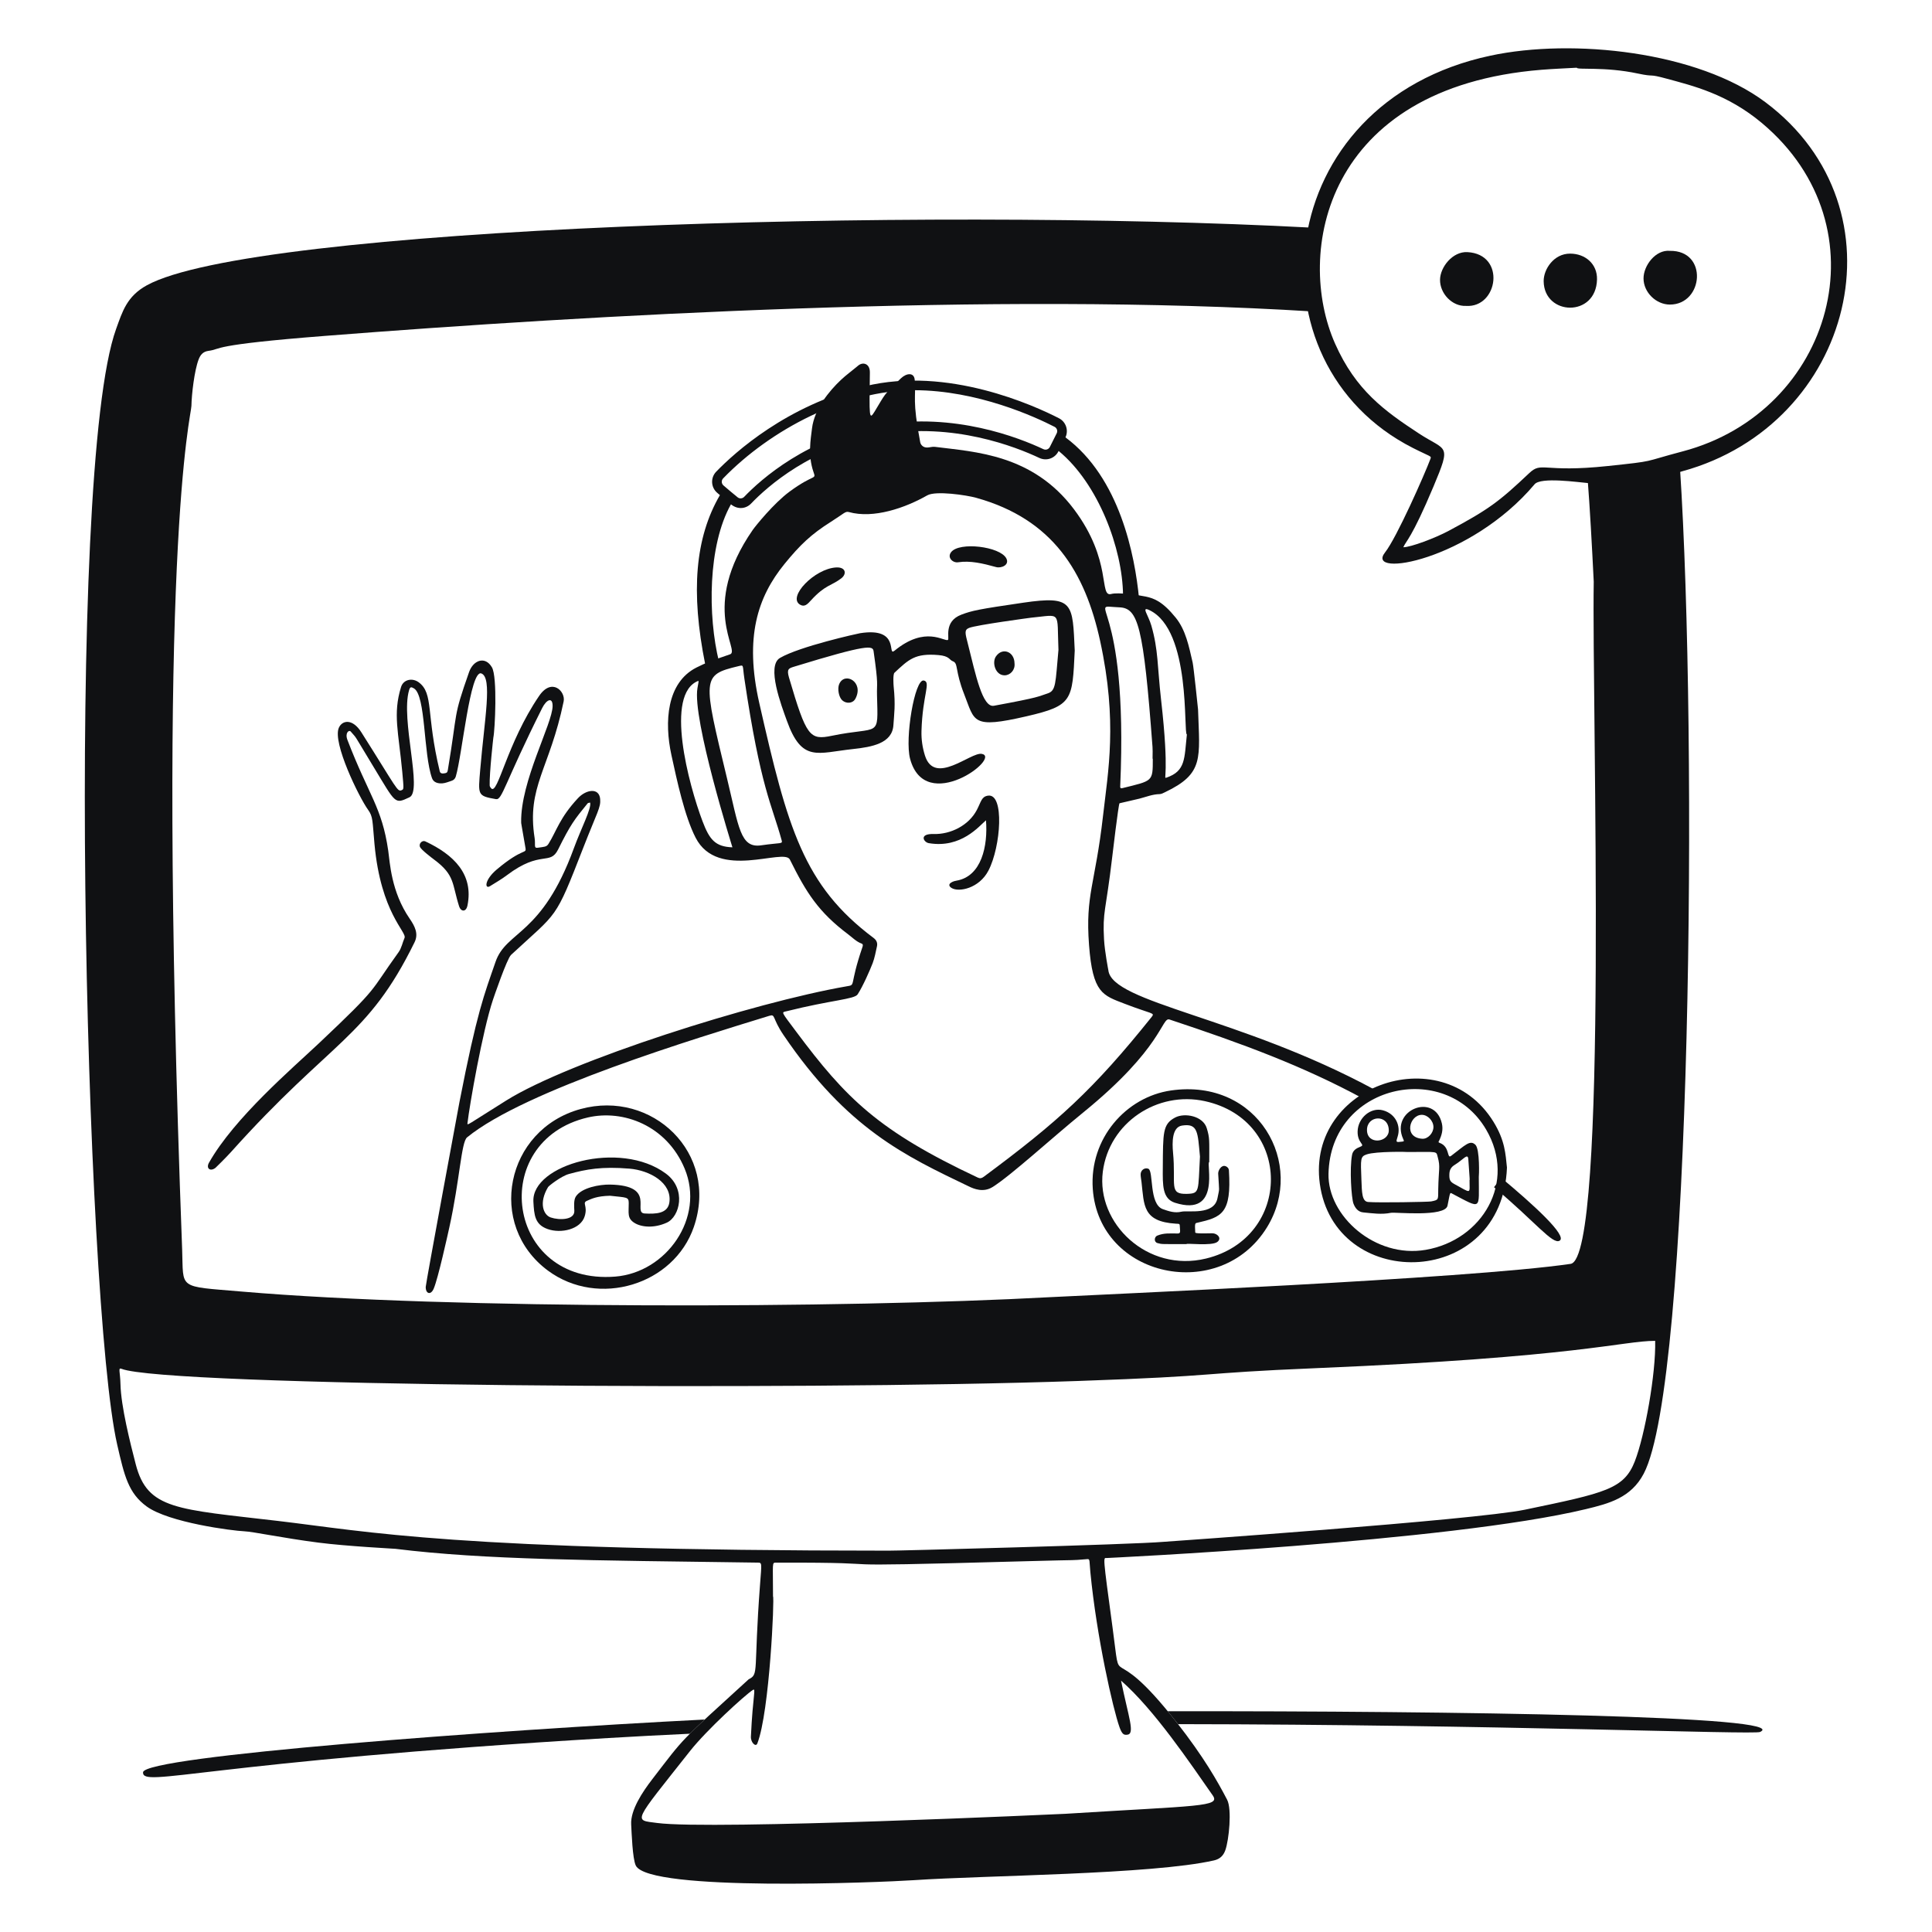 <svg xmlns="http://www.w3.org/2000/svg" width="400" height="400" viewBox="0 0 400 400" fill="none"><path d="M145.907 356.008C102.121 358.24 29.769 363.586 29.615 366.94C29.463 370.236 41.915 364.842 126.019 359.836C131.549 359.506 137.165 359.214 142.833 358.95C143.669 358.112 144.669 357.16 145.907 356.008Z" fill="#101113"></path><path d="M241.768 354.292C242.328 354.974 242.908 355.69 243.534 356.488C243.664 356.654 243.772 356.802 243.9 356.966C309.478 357.038 363.15 359.176 364.402 358.588C371.434 355.284 302.456 354.226 241.768 354.294V354.292Z" fill="#101113"></path><path d="M330.031 98.966C329.669 98.934 329.203 98.886 328.679 98.83C329.185 105.38 329.597 112.956 329.967 120.436C329.543 146.228 333.089 260.516 325.179 261.67C303.705 264.806 226.959 268.044 217.391 268.566C174.519 270.904 93.313 271.116 50.019 267.402C36.623 266.252 38.025 267.036 37.711 258.676C32.233 112.998 39.593 86.106 39.631 84.05C39.675 81.636 40.241 76.73 41.121 74.426C41.467 73.52 41.997 72.8 43.141 72.646C46.095 72.25 43.075 71.438 67.373 69.536C121.643 65.282 205.927 60.366 271.935 64.494C270.615 58.836 270.481 52.918 271.523 47.13C189.407 42.776 52.307 47.018 30.389 59.074C26.239 61.356 25.331 64.548 24.047 68.088C13.379 97.526 17.627 270.062 24.257 299.06C25.753 305.606 26.589 309.138 30.369 311.896C34.939 315.232 48.121 316.938 50.619 317.04C52.369 317.11 58.509 318.424 65.897 319.378C71.849 320.146 81.595 320.632 81.871 320.668C100.351 322.956 122.311 323.052 156.791 323.522C157.813 323.536 157.709 323.414 157.349 328.194C155.985 346.274 157.195 346.57 155.005 347.68C140.309 361.09 141.971 359.376 135.051 368.36C133.051 370.958 130.511 374.734 130.679 377.736C130.773 379.408 130.945 384.824 131.635 386.244C134.297 391.718 182.421 389.73 189.239 389.268C203.981 388.268 238.467 388.108 251.341 385.18C252.559 384.902 253.287 384.206 253.695 383.056C254.441 380.96 255.091 374.574 254.059 372.604C252.073 368.806 249.303 363.856 243.531 356.488C229.261 338.278 232.321 351.532 230.339 336.942C228.279 321.768 228.413 322.56 229.117 322.574C228.665 322.588 300.029 319.264 328.341 312.446C333.133 311.292 337.683 310.106 340.313 305.112C350.253 286.234 351.501 152.862 347.819 96.854C343.275 98.084 342.415 98.112 330.027 98.966H330.031ZM231.765 357.552C232.343 359.172 232.735 359.214 233.365 359.16C235.065 359.016 233.651 355.574 232.099 347.956C239.005 353.988 246.521 365.202 251.081 371.718C252.749 374.102 248.305 373.796 220.549 375.53C220.165 375.554 147.273 378.934 136.047 377.426C131.121 376.764 130.911 377.658 142.871 362.524C146.307 358.174 154.211 350.964 155.841 349.906C156.601 349.414 155.877 350.71 155.467 359.546C155.411 360.77 156.477 361.79 156.799 360.964C159.347 354.424 160.373 330.522 160.045 330.522C160.045 323.476 159.793 323.53 160.651 323.528C190.527 323.454 162.645 324.624 212.651 323.228C225.123 322.88 220.825 323.134 225.123 322.798C225.709 322.752 225.519 323.128 225.747 325.484C227.059 339.04 230.455 353.866 231.767 357.55L231.765 357.552ZM338.483 302.526C336.231 308.292 332.471 309.08 315.735 312.562C305.345 314.724 240.975 319.214 240.927 319.218C234.469 319.788 183.945 321.12 183.943 321.048C93.977 321.048 76.073 317.066 57.551 314.894C36.591 312.436 30.545 312.562 28.109 303.184C26.951 298.724 25.049 291.176 24.943 286.57C24.887 284.044 24.395 283.09 25.155 283.396C34.099 286.984 163.937 287.984 223.203 285.918C253.953 284.846 246.683 284.34 272.627 283.256C326.927 280.986 335.829 277.62 342.685 277.608C342.855 284.344 340.543 297.244 338.479 302.528L338.483 302.526Z" fill="#101113"></path><path d="M235.831 123.956C234.971 114.994 231.845 98.888 220.591 90.554C221.283 89.1 220.693 87.338 219.255 86.598C214.165 83.982 196.217 75.774 179.089 79.966C162.903 83.926 152.151 93.658 148.279 97.658C147.075 98.904 147.173 100.898 148.479 102.022C148.661 102.178 148.853 102.342 149.049 102.51C143.923 111.326 142.971 122.49 146.013 137.576C146.217 138.586 146.281 138.916 146.667 139.118C147.107 139.35 147.603 139.088 148.255 138.804C149.159 138.412 149.121 138.048 148.873 137.054C146.501 127.49 146.559 112.916 151.333 104.416C152.791 105.592 154.485 105.322 155.507 104.254C158.825 100.786 168.119 92.452 182.709 89.938C197.365 87.414 210.297 92.504 215.175 94.808C216.663 95.508 218.401 94.91 219.137 93.444L219.177 93.364C227.413 100.138 232.407 113.612 232.513 123.182C232.533 124.804 233.445 124.67 235.373 124.5C235.647 124.476 235.853 124.232 235.827 123.954L235.831 123.956ZM216.033 93.002C210.983 90.616 197.597 85.348 182.373 87.97C167.197 90.584 157.521 99.264 154.065 102.874C153.709 103.246 153.119 103.286 152.719 102.962C151.813 102.234 150.683 101.276 149.785 100.504C149.347 100.128 149.315 99.462 149.719 99.046C159.567 88.872 175.085 80.788 189.245 80.788C202.359 80.788 214.375 86.336 218.343 88.374C218.829 88.624 219.025 89.224 218.779 89.71L217.357 92.544C217.111 93.032 216.533 93.232 216.035 92.998L216.033 93.002Z" fill="#101113"></path><path d="M96.787 187.462C96.489 188.942 95.395 188.722 95.063 187.676C93.561 182.948 94.229 181.208 89.899 177.984C89.433 177.638 87.233 175.964 86.967 175.378C86.633 174.644 87.441 173.912 88.043 174.192C93.981 176.966 98.077 181.034 96.787 187.462Z" fill="#101113"></path><path d="M222.513 134.688C222.023 145.052 222.089 146.088 212.557 148.294C201.127 150.938 201.849 149.372 199.635 143.76C197.671 138.778 198.441 137.352 197.295 136.916C196.477 136.606 196.627 135.822 194.281 135.624C189.455 135.218 188.173 136.504 185.189 139.284C184.843 139.606 184.991 141.82 185.021 142.11C185.429 146.07 185.117 147.8 184.971 150.126C184.733 153.894 180.587 154.656 176.573 155.086C169.205 155.876 166.029 157.918 162.909 149.212C161.793 146.1 158.633 137.884 161.487 136.218C165.579 133.83 177.573 131.178 178.059 131.1C186.551 129.758 183.575 136.054 185.209 134.714C191.623 129.458 195.483 132.898 196.253 132.488C196.651 132.276 195.289 128.682 199.031 127.262C201.235 126.426 202.553 126.14 211.861 124.78C222.345 123.248 222.057 124.936 222.513 134.688ZM219.141 134.552C218.805 126.286 219.857 127.286 213.421 127.894C213.373 127.898 202.161 129.394 200.639 130.002C199.587 130.422 199.839 131.116 200.393 133.314C202.005 139.704 203.401 146.558 205.779 146.12C215.581 144.316 214.829 144.222 216.881 143.572C218.663 143.006 218.501 141.528 219.141 134.552ZM181.575 143.954C181.505 141.244 181.917 142.146 180.865 134.818C180.699 133.658 179.747 133.324 164.481 138.006C163.305 138.366 162.827 138.492 163.357 140.294C166.965 152.552 167.635 153.282 172.225 152.334C182.241 150.262 181.809 153.022 181.575 143.954Z" fill="#101113"></path><path d="M204.657 180.226C202.727 183.952 198.499 184.77 197.021 183.852C195.973 183.2 196.837 182.534 198.027 182.332C203.239 181.448 204.557 175.106 204.137 169.836C202.737 171.008 199.003 175.706 192.283 174.564C191.247 174.388 190.179 172.584 193.301 172.674C196.811 172.776 200.577 170.896 202.249 167.682C203.165 165.92 203.207 164.926 204.565 164.73C207.993 164.234 207.229 175.258 204.657 180.226Z" fill="#101113"></path><path d="M191.249 140.89C192.811 141.192 190.999 143.79 190.783 151.374C190.735 153.088 190.989 154.804 191.503 156.432C193.493 162.738 200.953 155.702 203.241 156.076C207.529 156.776 191.569 168.856 188.423 157.094C187.303 152.908 189.379 140.53 191.251 140.892L191.249 140.89Z" fill="#101113"></path><path d="M208.342 115.596C209.072 116.98 207.3 117.7 206.23 117.406C203.444 116.638 200.884 116.03 198.364 116.414C197.27 116.58 196.042 115.446 196.92 114.314C198.624 112.116 207.044 113.136 208.342 115.596Z" fill="#101113"></path><path d="M173.107 117.484C175.115 117.372 175.371 118.822 174.175 119.74C172.135 121.306 170.851 121.066 167.927 124.27C167.191 125.078 166.589 125.756 165.631 125.184C162.987 123.604 168.649 117.732 173.107 117.484Z" fill="#101113"></path><path d="M210.045 137.342C210.023 134.87 207.505 133.97 206.189 135.918C205.339 137.166 206.069 139.818 207.983 139.818C209.169 139.818 210.209 138.702 210.045 137.342Z" fill="#101113"></path><path d="M173.747 141.632C173.333 142.592 173.667 144.356 174.385 145C175.195 145.728 176.565 145.69 177.113 144.642C178.921 141.192 174.877 138.988 173.747 141.632Z" fill="#101113"></path><path d="M310.81 243.852L309.32 245.8C317.988 253.088 321.426 257.686 322.886 256.88C324.642 255.912 317.35 249.306 310.81 243.852Z" fill="#101113"></path><path d="M284.481 225.54C256.625 210.488 230.219 207.656 229.473 200.88C229.467 200.83 228.723 197.042 228.579 194.498C228.249 188.634 228.953 188.748 230.265 177.504C230.307 177.148 231.553 166.582 231.783 166.308C231.797 166.292 235.199 165.534 235.915 165.348C237.297 164.99 238.629 164.438 240.093 164.412C240.469 164.404 240.853 164.186 241.209 164.016C249.319 160.152 248.369 157.012 248.043 146.888C248.043 146.84 247.131 138.068 246.925 137.166C246.135 133.726 245.477 130.418 243.419 127.88C240.721 124.55 238.969 123.888 237.219 123.514C235.759 123.202 231.515 122.586 230.075 122.976C227.453 123.686 230.381 116.118 222.349 105.432C213.779 94.03 201.837 93.572 193.558 92.514C193.058 92.45 192.534 92.632 192.018 92.654C191.104 92.696 190.62 92.08 190.518 91.546C188.818 82.558 189.692 82.468 189.384 78.646C189.256 77.056 187.692 77.224 186.534 78.322C182.77 81.892 183.258 81.654 181.088 85.194C179.926 87.09 179.97 86.41 180.098 77.124C180.124 75.254 178.648 74.872 177.678 75.692C176.487 76.698 175.212 77.61 174.082 78.678C171.696 80.93 168.616 84.654 168.12 88.672C167.83 91.028 167.246 94.26 168.408 97.674C169.01 99.442 168.65 97.972 163.47 101.784C160.186 104.202 156.368 108.962 155.85 109.71C144.75 125.714 153.322 134.724 151.164 135.464C147.612 136.684 146.153 137.206 144.178 138.214C138.02 141.352 137.516 149.456 139.006 156.312C140.16 161.622 141.738 168.99 144.022 173.44C148.616 182.392 162.306 175.482 163.534 177.962C166.954 184.866 169.464 188.826 175.622 193.458C176.51 194.126 177.288 194.958 178.373 195.352C178.676 195.462 178.686 195.712 178.572 196.044C175.708 204.404 177.338 203.85 175.24 204.214C156.13 207.536 117.978 219.612 104.824 227.84C96.578 233 96.722 233.118 96.79 232.512C97.208 228.856 99.88 213.51 102.074 206.952C102.17 206.664 104.952 198.494 105.808 197.7C115.622 188.59 114.808 190.79 120.778 175.47C123.636 168.136 124.416 167.17 124.258 165.428C124.038 163 121.328 163.466 119.668 165.248C115.844 169.352 115.236 172.036 113.56 174.712C113.154 175.36 112.708 175.316 111.294 175.522C110.464 175.644 110.898 174.84 110.69 173.52C109.012 162.85 113.806 159.228 116.698 145.218C117.124 143.16 114.258 140.208 111.612 144.094C104.906 153.938 103.072 164.716 101.694 163.218C101.544 163.054 101.388 162.822 101.382 162.616C101.314 159.982 102.132 152.766 102.142 152.716C102.478 151.17 103.016 140.132 101.844 138.152C100.426 135.752 97.98 136.688 97.118 139.142C93.692 148.904 94.848 146.718 92.712 159.464C92.632 159.942 92.48 160.058 91.88 160.128C91.478 160.174 91.15 160.118 91.042 159.666C88.17 147.79 89.838 143.602 86.694 141.264C85.396 140.3 83.526 140.64 83.03 142.248C81.3 147.852 82.528 151.606 83.284 159.79C83.618 163.414 83.606 163.382 83.194 163.58C82.256 164.03 82.276 163.382 74.802 151.594C72.996 148.746 70.868 149.08 70.158 150.666C68.776 153.744 74.364 165.118 76.21 167.662C77.256 169.104 77.094 169.98 77.532 174.738C78.85 189.108 84.304 192.954 83.752 194.196C83.318 195.172 83.16 196.254 82.512 197.152C76.332 205.71 78.804 203.942 66.054 215.978C60.624 221.104 48.518 231.426 43.274 240.718C42.61 241.892 43.51 242.63 44.608 241.794C44.732 241.7 46.916 239.53 47.812 238.53C68.746 215.174 76.06 215 85.83 195.082C86.682 193.344 85.922 191.802 84.816 190.196C80.964 184.604 80.724 178.508 80.378 176.114C79.074 167.098 76.354 164.708 71.936 153.204C71.372 151.734 72.258 151.036 72.62 151.46C74.096 153.202 72.826 151.334 77.352 158.796C82.006 166.468 81.67 166.51 84.774 165.072C87.558 163.782 82.912 148.954 84.692 142.912C84.9 142.21 85.088 142.16 85.694 142.518C88.18 143.984 87.632 156.02 89.446 161.118C89.766 162.018 90.708 162.258 91.632 162.18C92.254 162.128 92.858 161.858 93.466 161.67C93.914 161.532 94.228 161.234 94.364 160.78C95.696 156.328 97.33 138.578 99.656 139.43C101.988 140.284 100.312 148.85 99.43 159.288C98.98 164.62 98.81 164.778 102.688 165.454C103.986 165.68 104.434 162.208 112.25 146.6C113.128 144.846 114.426 144.22 114.412 146.184C114.386 149.838 107.74 161.754 107.902 170.25C107.906 170.506 107.88 170.256 108.792 175.546C109.022 176.874 108.31 175.422 102.862 180.006C100.238 182.214 100.344 184.158 101.448 183.47C102.636 182.732 103.854 182.03 104.966 181.19C111.96 175.908 113.856 179.282 115.552 175.876C118.154 170.65 118.896 169.714 121.658 166.33C121.754 166.212 122.002 166.216 122.178 166.164C122.516 167.33 120.298 171.554 118.818 175.608C112.174 193.8 104.844 192.63 102.596 199.14C100.222 206.016 98.78 209.422 95.122 228.192C95.11 228.248 88.166 265.642 88.144 266.424C88.102 267.85 89.182 268.25 89.802 266.788C90.702 264.662 92.664 255.782 93.04 254.078C95.2 244.28 95.486 236.478 96.7 235.484C108.676 225.676 144.26 214.934 159.242 210.324C160.62 209.9 159.782 210.698 162.216 214.288C175.442 233.796 187.542 239.362 200.519 245.604C201.659 246.152 203.577 246.964 205.507 245.758C209.295 243.39 217.749 235.63 224.267 230.328C240.771 216.906 240.479 210.528 242.129 211.076C257.091 216.036 269.729 220.67 282.353 227.528L284.479 225.538L284.481 225.54ZM238.001 126.336C246.703 130.528 244.957 151.986 245.731 152.066C245.185 156.946 245.541 159.664 241.467 161.008C240.781 161.234 242.183 160.676 240.389 144.87C239.593 137.854 239.839 134.614 238.375 129.522C237.739 127.312 236.173 125.456 238.001 126.336ZM231.759 125.742C235.613 125.9 236.741 129.49 238.613 154.624C238.705 155.87 238.557 157.15 238.675 157.15C238.675 161.874 238.697 161.614 232.357 163.18C232.005 163.266 231.915 163.118 231.927 162.834C233.679 122.86 224.269 125.436 231.759 125.742ZM145.45 170.03C142.59 162.476 137.53 143.63 144.606 140.952C144.622 141.358 144.67 140.964 144.404 142.458C143.274 148.808 151.638 175.38 151.64 175.428C148.084 175.308 146.89 173.836 145.45 170.03ZM157.578 175.016C153.264 175.638 152.982 171.334 150.514 161.12C145.494 140.336 145.258 139.75 152.838 137.934C154.09 137.634 153.684 137.596 154.114 140.498C157.482 163.21 159.786 166.496 161.83 173.96C162.058 174.794 161.758 174.412 157.578 175.016ZM238.437 210.548C226.413 225.56 219.091 232.214 203.637 243.664C203.225 243.97 202.887 244.018 202.431 243.802C181.858 234.13 175.174 227.434 164.848 213.6C161.628 209.286 161.766 209.636 162.83 209.37C172.194 207.022 176.888 206.916 177.57 205.866C178.666 204.184 180.135 200.82 180.678 199.404C181.099 198.3 181.302 197.11 181.562 195.95C181.724 195.224 181.48 194.652 180.854 194.182C166.36 183.324 163.072 171.45 157.196 145.542C154.114 131.948 156.842 123.618 162.42 116.764C165.628 112.824 167.93 110.62 172.052 108.02C174.784 106.296 175.004 105.806 175.75 106.014C180.845 107.434 187.38 105.18 191.976 102.56C193.742 101.554 200.129 102.514 202.087 103.058C218.005 107.478 224.679 118.456 227.785 132.768C231.403 149.436 229.415 159.7 228.375 168.864C226.751 183.156 224.683 185.196 225.473 195.654C226.227 205.638 228.289 206.064 232.901 207.838C238.561 210.016 239.165 209.638 238.435 210.546L238.437 210.548Z" fill="#101113"></path><path d="M120.213 229.61C104.635 233.876 100.693 253.65 113.467 263.082C123.911 270.794 139.529 266.026 143.653 254.02C148.907 238.724 134.995 225.562 120.213 229.61ZM127.377 264.306C104.645 266.114 100.879 236.194 121.703 231.36C129.013 229.662 138.023 233.01 141.749 241.95C145.987 252.116 137.987 263.462 127.377 264.306Z" fill="#101113"></path><path d="M242.446 225.77C233.138 227.106 225.518 235.714 226.248 246.142C227.538 264.58 252.62 269.846 262.312 254.108C270.392 240.99 260.478 223.182 242.446 225.77ZM249.7 260.566C237.546 263.524 226.952 253.272 228.326 242.584C229.628 232.444 239.606 225.804 249.49 227.988C267.684 232.008 267.59 256.212 249.7 260.566Z" fill="#101113"></path><path d="M309.206 232.25C298.322 214.616 269.568 225.072 273.412 246.07C277.342 267.536 311.02 266.604 312 241.734C311.702 238.962 311.622 236.166 309.206 232.25ZM295.166 258.768C284.728 260.558 274.856 251.762 275.052 243.016C275.464 224.568 299.142 219.318 307.678 233.85C314.08 244.75 306.884 256.76 295.166 258.768Z" fill="#101113"></path><path d="M110.433 248.784C110.587 251.58 110.727 253.522 113.377 254.462C116.165 255.452 120.223 254.53 121.057 251.808C121.731 249.61 120.445 249.076 121.543 248.606C122.415 248.232 123.501 247.632 126.301 247.568C129.747 247.96 130.167 247.772 130.173 249.076C130.183 251.16 129.813 252.226 131.359 253.19C132.773 254.072 135.357 254.35 138.039 253.144C140.741 251.93 142.185 246.198 137.871 242.986C128.385 235.922 110.011 241.138 110.435 248.782L110.433 248.784ZM138.587 248.944C138.251 251.308 135.717 251.358 133.487 251.24C130.827 251.1 136.089 245.414 126.251 245.254C124.203 245.22 120.381 245.87 119.201 247.76C118.751 248.48 118.873 249.868 118.909 250.684C118.991 252.598 115.833 252.674 114.019 252.062C112.535 251.562 111.487 249.096 113.471 245.772C113.625 245.514 116.183 243.506 117.781 243.066C121.393 242.074 124.597 241.478 130.329 241.956C134.473 242.302 139.167 244.856 138.587 248.944Z" fill="#101113"></path><path d="M253.735 241.442C252.861 241.118 252.175 242.344 252.211 243.002C252.429 246.992 252.529 245.736 252.065 248.076C251.349 251.692 245.953 250.546 244.595 250.87C243.221 251.198 242.003 250.784 240.763 250.346C237.839 249.314 238.885 242.394 237.739 241.968C236.949 241.676 236.129 242.298 236.155 243.206C236.169 243.72 236.279 244.232 236.339 244.744C236.889 249.544 236.557 252.922 243.445 253.35C244.243 253.4 244.249 253.31 244.279 254.034C244.315 254.92 244.491 255.384 243.841 255.382C242.101 255.376 241.009 255.254 239.599 255.82C238.979 256.068 238.847 257.15 239.663 257.37C240.629 257.63 240.401 257.574 245.639 257.574C245.639 257.338 250.867 258.018 252.033 257.132C253.049 256.36 252.001 255.322 250.979 255.338C249.187 255.368 247.479 255.41 247.463 255.174C247.333 253.192 247.459 253.258 247.841 253.17C252.951 252 254.995 251.268 254.435 242.334C254.407 241.872 254.111 241.578 253.739 241.44L253.735 241.442Z" fill="#101113"></path><path d="M243.282 249.024C252.938 252.08 249.64 240.598 250.362 240.596C250.362 235.976 250.478 235.678 249.848 233.582C249.086 231.048 245.278 230.328 243.3 231.372C240.692 232.748 240.8 234.494 240.746 241.792C240.72 245.374 240.626 248.184 243.284 249.026L243.282 249.024ZM244.716 233.04C248.052 232.516 247.97 234.42 248.44 239.462C248.036 246.69 248.444 247.1 245.744 247.176C241.908 247.284 243.498 245.33 242.866 238.634C242.668 236.542 242.64 233.366 244.716 233.04Z" fill="#101113"></path><path d="M305.467 237.014C304.351 235.948 303.417 237.048 300.453 239.3C299.483 240.036 300.293 237.408 298.031 236.606C297.685 236.482 297.897 236.29 297.967 236.144C298.503 235.01 298.825 233.892 298.521 232.582C297.019 226.098 287.783 229.816 290.509 235.802C290.735 236.3 290.717 236.308 290.231 236.368C288.997 236.52 288.981 236.514 289.357 235.354C290.077 233.128 288.979 230.594 286.315 229.876C283.789 229.196 281.131 231.458 281.079 234.274C281.035 236.728 282.771 236.974 281.661 237.408C280.791 237.748 280.111 238.172 279.935 239.082C279.377 241.944 279.801 248.086 280.219 249.192C280.579 250.14 281.193 250.916 282.247 251.016C284.147 251.198 286.049 251.496 287.973 251.1C288.835 250.922 299.197 252.042 299.691 249.618C300.291 246.672 300.129 246.852 300.757 247.182C306.873 250.396 306.169 250.496 306.169 243.676C306.217 243.676 306.419 237.924 305.467 237.014ZM294.357 230.814C295.577 230.802 296.771 232.042 296.779 233.33C296.787 234.58 295.635 235.842 294.465 235.768C290.511 235.516 291.833 230.84 294.357 230.814ZM287.535 234.002C287.575 236.558 283.021 237.136 283.019 233.95C283.019 230.888 287.481 230.62 287.535 234.002ZM297.773 246.21C297.733 248.406 297.947 248.414 296.297 248.744C295.759 248.852 285.421 249.038 283.251 248.858C281.955 248.75 281.967 246.792 281.867 244.278C281.691 239.842 281.643 239.446 282.985 238.996C284.887 238.358 291.437 238.462 291.437 238.51C297.833 238.51 297.309 238.274 297.665 239.552C298.247 241.646 297.851 241.954 297.773 246.208V246.21ZM304.251 244.302C304.251 247.274 304.759 247.13 301.095 245.138C300.179 244.64 300.045 244.2 300.075 243.122C300.101 242.224 300.409 241.646 301.171 241.182C302.955 240.096 303.905 238.614 303.999 240.014C304.287 244.298 304.329 244.296 304.251 244.302Z" fill="#101113"></path><path d="M365.517 21.17C351.491 10.656 325.655 7.882 308.589 11.52C262.993 21.244 257.875 75.182 292.533 92.75C296.225 94.622 296.399 94.362 296.157 95.006C294.959 98.208 289.161 111.338 286.765 114.364C282.487 119.768 304.397 116.072 317.715 100.266C319.015 98.722 326.563 99.828 329.161 100.052C342.715 99.118 342.453 99.178 348.337 97.562C383.667 87.862 395.111 43.352 365.515 21.168L365.517 21.17ZM348.389 93.45C339.759 95.732 343.095 95.4 332.887 96.484C319.351 97.922 319.255 95.46 316.605 97.962C310.401 103.816 308.303 105.432 299.909 109.916C297.133 111.4 292.121 113.288 290.545 113.304C291.061 112.018 292.217 111.616 296.795 100.712C300.569 91.724 299.461 93.476 293.795 89.764C286.623 85.064 280.699 80.802 276.421 71.164C268.133 52.498 274.143 18.08 319.149 14.448C321.581 14.252 324.019 14.158 326.455 14.018C326.473 14.522 332.195 13.754 339.087 15.222C342.849 16.022 340.991 15.17 345.179 16.318C350.387 17.746 357.555 19.412 364.803 25.492C390.511 47.062 379.369 85.26 348.391 93.452L348.389 93.45Z" fill="#101113"></path><path d="M325.092 52.51C321.674 52.496 319.572 55.782 319.6 58.22C319.678 65.398 330.45 65.776 330.644 57.856C330.722 54.66 328.236 52.522 325.094 52.51H325.092Z" fill="#101113"></path><path d="M303.805 52.198C300.761 52.036 298.181 55.292 298.143 57.904C298.101 60.762 300.649 63.462 303.513 63.334C310.167 63.786 311.869 52.628 303.807 52.198H303.805Z" fill="#101113"></path><path d="M345.713 51.934C342.767 51.666 340.273 54.99 340.275 57.642C340.279 60.532 342.877 63.05 345.719 63.058C352.711 63.074 353.697 51.802 345.711 51.936L345.713 51.934Z" fill="#101113"></path></svg>